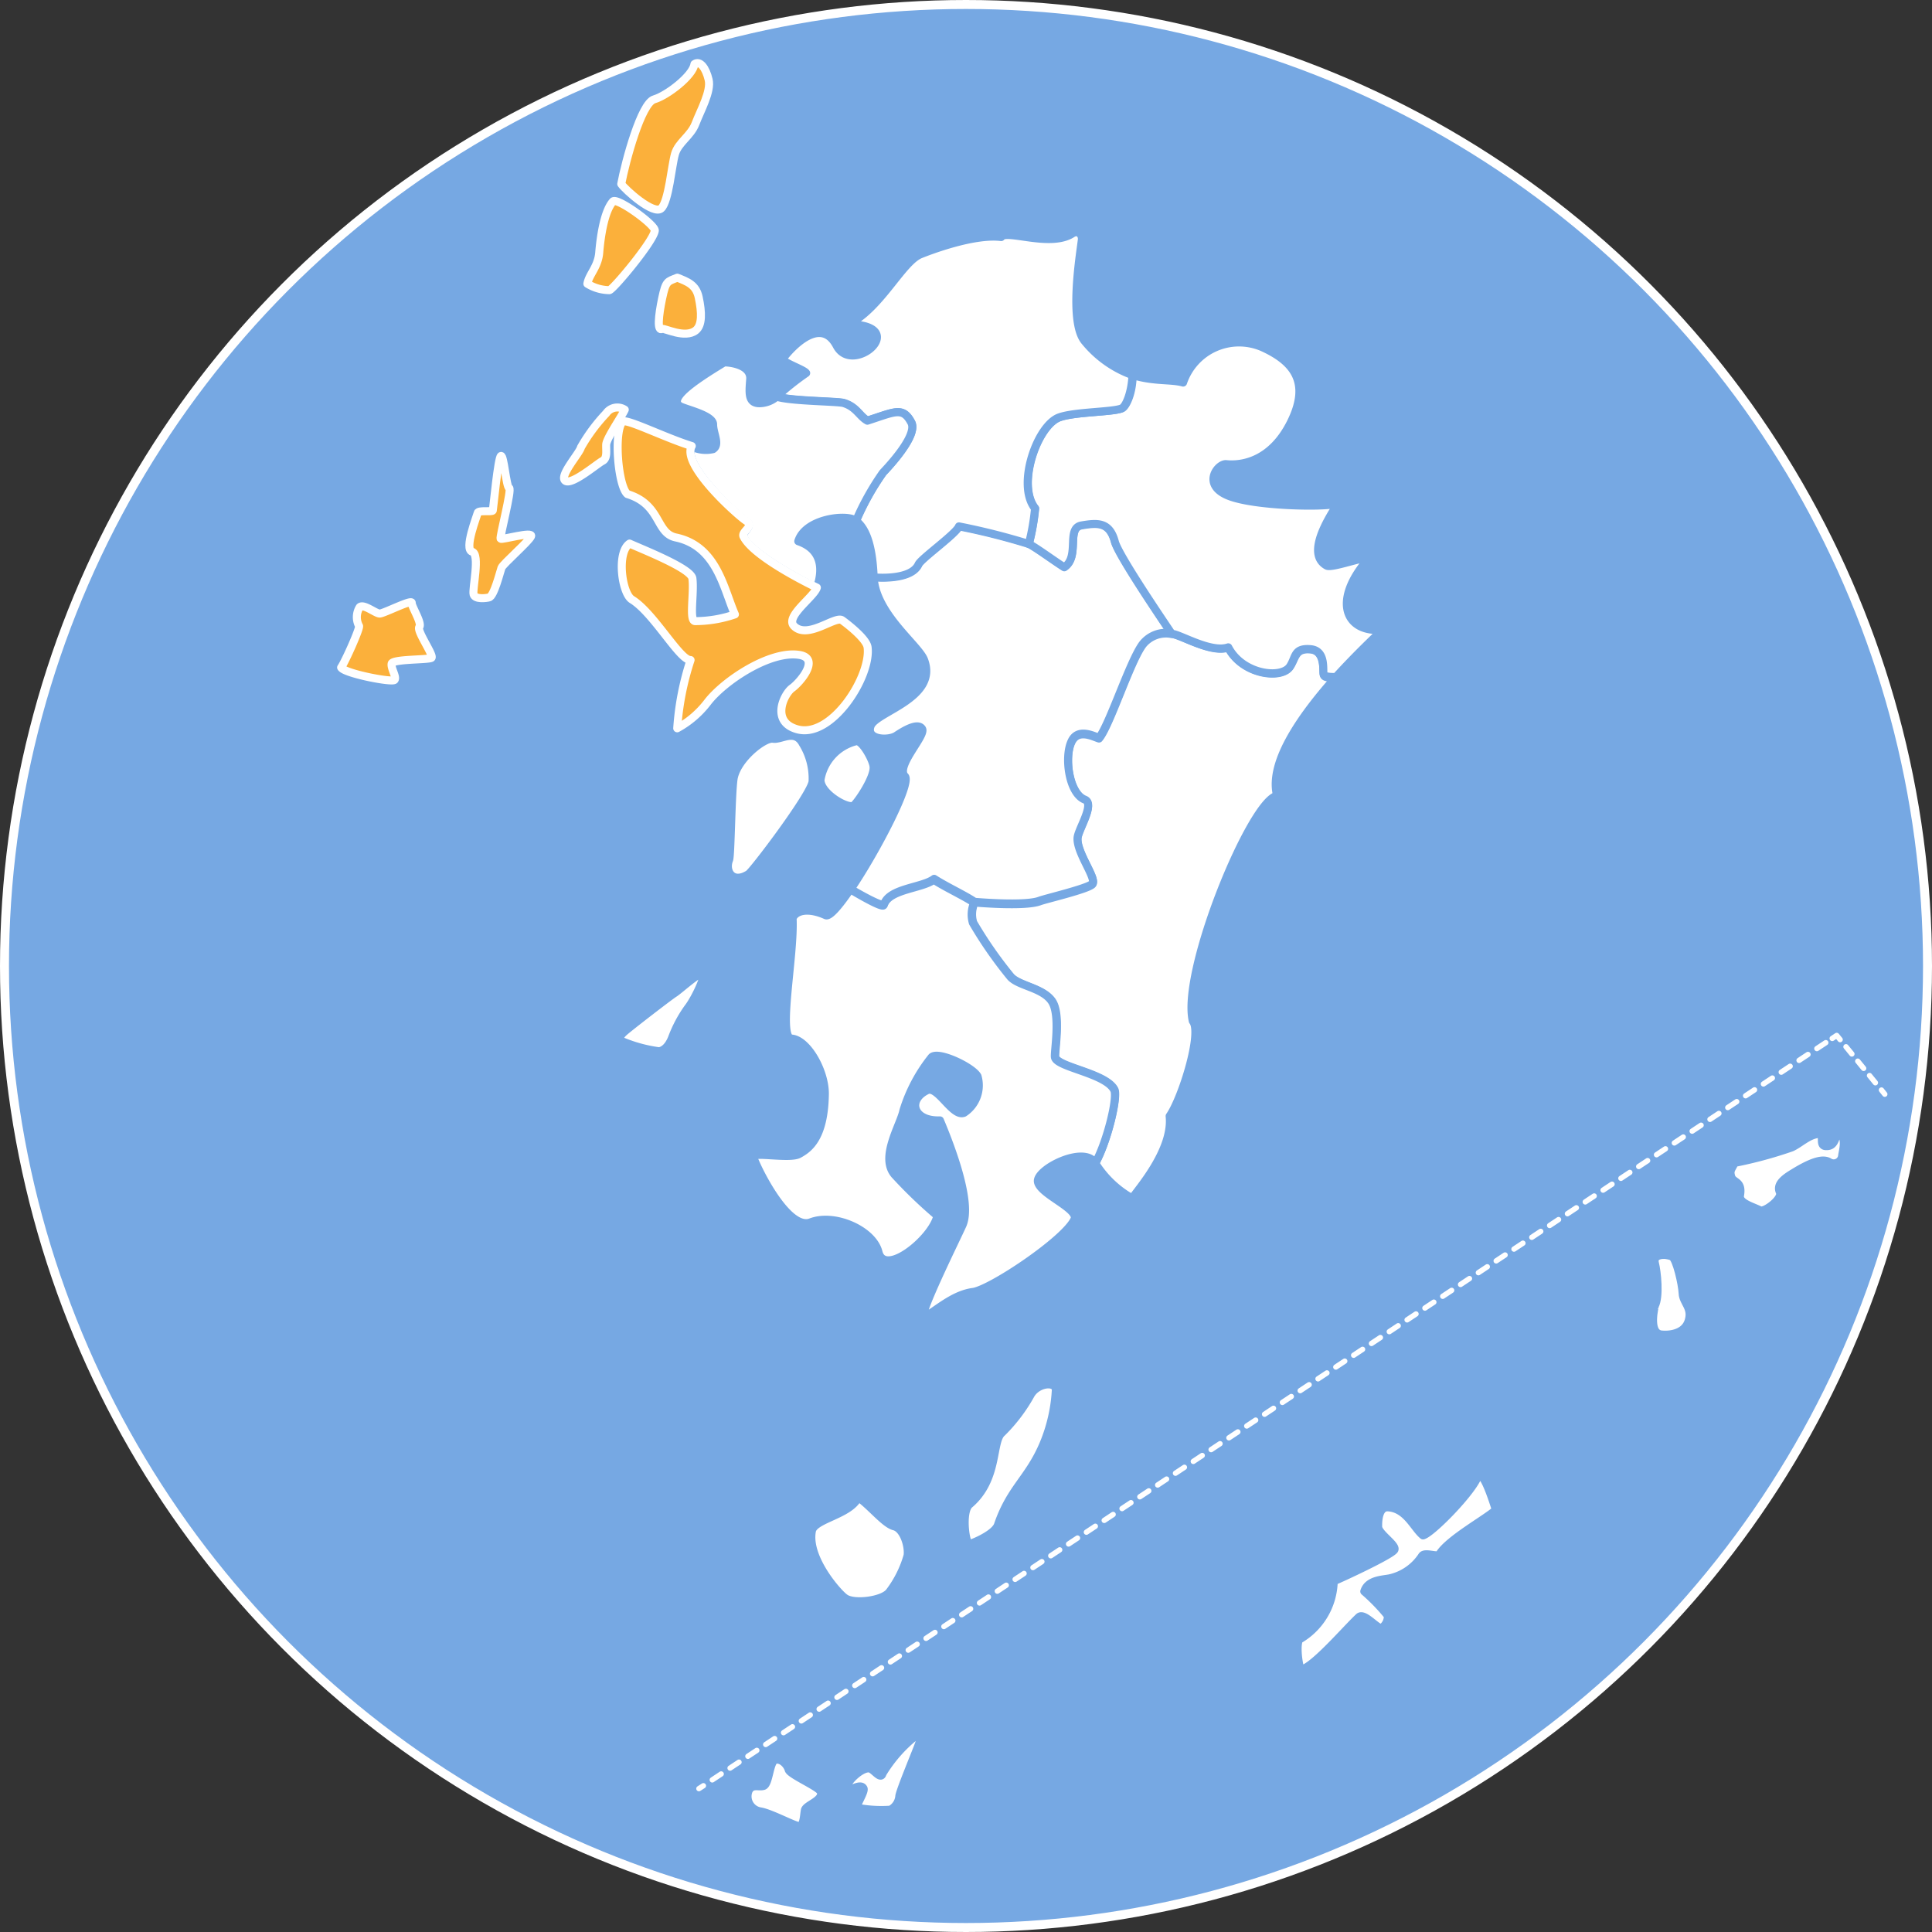 <svg xmlns="http://www.w3.org/2000/svg" viewBox="0 0 180.84 180.84"><rect x="0" y="0" width="180.84" height="180.84" fill="#333333" stroke="none"/><defs><style>.cls-1{fill:#76a8e3;stroke-width:0.84px;}.cls-1,.cls-3,.cls-4,.cls-5,.cls-6{stroke:#fff;}.cls-1,.cls-2,.cls-3,.cls-4,.cls-5,.cls-6{stroke-linecap:round;stroke-linejoin:round;}.cls-2{fill:#fff;stroke:#76a8e3;}.cls-2,.cls-3{stroke-width:0.75px;}.cls-3{fill:#fbb03b;}.cls-4,.cls-5,.cls-6{fill:none;stroke-width:0.5px;}.cls-5{stroke-dasharray:1 1;}.cls-6{stroke-dasharray:0.87 0.87;}</style></defs><g id="レイヤー_2" data-name="レイヤー 2"><g id="レイヤー_1-2" data-name="レイヤー 1"><circle class="cls-1" cx="90.42" cy="90.42" r="90"/><path class="cls-2" d="M85.67,162.51A13.38,13.38,0,0,0,82.61,166c-.16.63-.8-.37-1.2-.46-.71-.16-2.16,1.19-2.16,1.79s1.26-.54,1.58.07c.16.31-.82,1.74-.59,1.81a12.2,12.2,0,0,0,3.11.18,1.58,1.58,0,0,0,.83-1.29c.13-.71,1.77-4.59,1.88-5S86,162.56,85.67,162.51Z"/><path class="cls-2" d="M71.47,167.17c-.49.14-1.07-.22-1.4.46a1.42,1.42,0,0,0,1.1,1.92c.91.14,3.08,1.3,3.58,1.37s.49-1,.59-1.49,1.78-.91,1.48-1.72c-.16-.45-2.87-1.6-3-2.06s-.66-1.05-1.23-.93S72,167,71.47,167.17Z"/><path class="cls-2" d="M121.83,156.26c-.13.39-.59-2-.24-2.78a6.46,6.46,0,0,0,3.25-5.47c.74-.3,5.46-2.49,5.68-2.95s-1.6-1.56-1.52-2.2c0-.08-.08-1.82.9-1.77,1.76.09,2.44,1.94,3.3,2.63.84-.22,4.7-4.16,5.17-5.62.54-.42,1.47,2.72,1.65,3.23-1,.89-4.43,2.76-5.29,4.16-.18.29-1.38-.26-1.63.16a4.89,4.89,0,0,1-3,2.08c-.66.14-2.06.13-2.4,1.23a17.77,17.77,0,0,1,2.2,2.27,1.29,1.29,0,0,1-.56,1.14c-.35.2-1.66-1.49-2.15-1C126,152.48,123,156,121.83,156.26Z"/><path class="cls-2" d="M155.48,124.91c.63.08,2.17,0,2.57-1.25s-.51-1.7-.55-2.59-.58-3.26-1-3.45c-.65-.29-1.81-.23-1.6.6s.45,3.14,0,4C154.92,122.19,154.23,124.74,155.48,124.91Z"/><path class="cls-2" d="M170.28,106.14c.56,0-.13,1.21.72,1.14.63,0,.79-.58,1-1.36.94.44.48,1.77.42,2.32a.79.79,0,0,1-1.17.55c-.53-.35-1.48-.18-3.39,1-.85.51-1.6,1.07-1.26,1.81.28.59-1.44,1.91-1.87,1.68-.65-.34-2-.67-1.86-1.39.24-1.37-.65-1.17-.82-1.75s0-.64.32-1.29a39.08,39.08,0,0,0,5.32-1.44C168.48,107.06,169.32,106.18,170.28,106.14Z"/><path class="cls-2" d="M125.06,63.36c-3,3.37-6.36,7.9-5.52,11.12-2.41.43-9,16.41-7.89,21.1.91,1.1-1,7.21-2.17,8.89.35,3.24-3.08,7-3.5,7.7a9.64,9.64,0,0,1-3.46-3.29c1.13-2,2.14-6.24,1.8-6.89-.8-1.56-5.41-2.11-5.54-3.06-.07-.54.56-4-.3-5.23s-3.09-1.42-3.86-2.28a38.89,38.89,0,0,1-3.52-5.06,2.76,2.76,0,0,1,.12-1.88h0s4.71.42,6.1-.11c.55-.21,4.38-1.1,4.91-1.57s-1.47-2.91-1.37-4.31c.06-.81,1.64-3.2.67-3.58-1.47-.58-1.93-4-1.24-5.44.61-1.29,2-.52,2.58-.34,1-1.17,2.91-7.22,4.09-8.78a2.78,2.78,0,0,1,2.71-1c.79,0,3.65,1.83,5.3,1.27,1.33,2.56,5,3,5.78,1.78.56-.86.48-1.72,1.9-1.61s1.17,2,1.26,2.39S125.06,63.36,125.06,63.36Z"/><path class="cls-2" d="M102.52,108.88c-1-1.73-5.57.57-5.37,1.74s3.86,2.52,3.42,3.51c-.85,1.91-7.83,6.58-9.5,6.8-1.91.25-3.55,1.86-4.61,2.38-.56-.07,3.07-7.37,3.63-8.63.92-2.06-1-7.18-2.11-9.81-2.53.09-3.07-1.92-1.19-2.82,1-.46,2.38,2.55,3.45,2.11a3.07,3.07,0,0,0,1.26-3.42c-.47-.86-3.66-2.38-4.29-1.79a15.07,15.07,0,0,0-2.65,5c-.27,1.35-2.22,4.36-.82,6a44.12,44.12,0,0,0,4,3.85c-.46,2.14-4.93,5.76-5.51,3.4-.51-2.05-4.09-3.66-6.35-2.79s-5.31-5.67-5.37-6.14,3.42.23,4.27-.24,2.38-1.43,2.43-5.66c0-2.17-1.66-5.06-3.13-5.16-1.3-.08.29-7.83.11-11.26.3-.75,1.5-1,3.1-.28.35.16,1.24-.88,2.3-2.43,0,0,3,1.82,3.12,1.49.49-1.52,3.59-1.54,4.69-2.38,1.17.75,2.87,1.53,3.78,2.15,0,0,0,0,0,0a2.76,2.76,0,0,0-.12,1.88,38.89,38.89,0,0,0,3.52,5.06c.77.86,3,1,3.86,2.28s.23,4.69.3,5.23c.13.95,4.74,1.5,5.54,3.06C104.66,102.64,103.65,106.85,102.52,108.88Z"/><path class="cls-2" d="M65.79,91.09c-.33-.12-2.26,1.63-2.67,1.88s-4.39,3.32-4.75,3.67c-.53.5-.33.71-.1.84a13.6,13.6,0,0,0,3.42.92c.48-.07.92-.5,1.22-1.27a12,12,0,0,1,1.48-2.78C65.05,93.51,66.13,91.21,65.79,91.09Z"/><path class="cls-2" d="M93.8,134.09a15.66,15.66,0,0,0,2.7-3.58c.67-1.07,2.31-1.22,2.33-.42a15.22,15.22,0,0,1-1.13,5c-1.36,3.27-3.09,4.14-4.29,7.64-.29.87-2.32,1.71-2.67,1.79s-.79-3,0-3.7C93.51,138.47,92.8,134.89,93.8,134.09Z"/><path class="cls-2" d="M76,143.29c.23-1.12,3.58-1.5,4.34-3.14,1.19.85,2.48,2.5,3.36,2.72s1.38,1.86,1.25,2.74A10.25,10.25,0,0,1,83.26,149c-.6.83-3.33,1.18-4.16.58C78.47,149.16,75.5,145.82,76,143.29Z"/><path class="cls-2" d="M79.63,83.22c2.43-3.59,5.71-9.93,5.07-10.56-.92-.92,2-3.82,1.61-4.44s-1.67.15-2.41.64-2.9.4-2.4-.92,6.35-2.61,5-6.17C86,60.41,81.91,57.42,81.78,54c0,0,3.49.36,4.2-1.22.27-.59,3.53-2.87,3.78-3.55a63.26,63.26,0,0,1,6.54,1.65c.58.26,2.39,1.6,3.32,2.18,1.49-1,.14-3.67,1.62-3.92s2.61-.34,3.11,1.51c.35,1.32,5.07,8.23,5.32,8.63a2.78,2.78,0,0,0-2.71,1c-1.18,1.56-3.12,7.61-4.09,8.78-.53-.18-2-.95-2.58.34-.69,1.46-.23,4.86,1.24,5.44,1,.38-.61,2.77-.67,3.58-.1,1.4,1.86,3.86,1.37,4.31s-4.36,1.36-4.91,1.57c-1.39.53-6.1.11-6.1.11-.91-.62-2.61-1.4-3.78-2.15-1.1.84-4.2.86-4.69,2.38C82.62,85,79.63,83.22,79.63,83.22Z"/><path class="cls-2" d="M76.8,73c0,1.31,2.67,2.81,3.13,2.38s1.91-2.61,1.84-3.58c0-.58-1.1-2.63-1.67-2.41A4.46,4.46,0,0,0,76.8,73Z"/><path class="cls-2" d="M75.14,69.6c-.75-1.4-2-.32-2.79-.45S69,71,68.67,72.87c-.22,1.41-.26,7.19-.42,7.61-.41,1,.27,2.3,1.81,1.34.45-.28,5.94-7.54,6-8.69A6.23,6.23,0,0,0,75.14,69.6Z"/><path class="cls-2" d="M125.06,63.36s-1,.06-1.15-.21.29-2.27-1.26-2.39-1.34.75-1.9,1.61c-.79,1.22-4.45.78-5.78-1.78-1.65.56-4.51-1.23-5.3-1.27-.25-.4-5-7.31-5.32-8.63-.5-1.85-1.63-1.76-3.11-1.51s-.13,2.93-1.62,3.92c-.93-.58-2.74-1.92-3.32-2.18a20.77,20.77,0,0,0,.6-3.33c-1.77-2.19.21-7.81,2.28-8.53,1.46-.52,5-.48,5.84-.84.41-.18,1-1.51,1-3.11,2,.62,3.59.38,4.72.7a5.53,5.53,0,0,1,7.41-3.31c2.92,1.32,4.51,3.25,2.72,6.94s-4.56,4.17-6.13,4c-.82,0-2.29,2,.33,3s9.62,1.06,10.12.66-3.47,4.52-1,5.85c.53.29,4.38-1.21,3.8-.54-3.33,3.9-2,6.85,1.42,6.54C128.79,59.56,127,61.23,125.06,63.36Z"/><path class="cls-2" d="M96.3,50.92a63.26,63.26,0,0,0-6.54-1.65c-.25.68-3.51,3-3.78,3.55-.71,1.58-4.2,1.22-4.2,1.22-.15-3.9-1.15-4.88-1.65-5.29a24.66,24.66,0,0,1,2.52-4.52c.41-.44,3.3-3.46,2.66-4.69-.8-1.51-1.53-1-4.11-.18-.74-.4-1-1.29-2.23-1.65-.57-.17-5-.17-6.26-.6a25.88,25.88,0,0,1,2.75-2.19c-.2-.34-2.47-1.07-2.15-1.38-.16.16,3.25-4.47,5-1.19,1.51,2.89,7-1.9,1.11-2,3-1.49,5-5.83,6.73-6.54.81-.33,5-1.94,7.56-1.62.43-.75,4.62,1,6.66-.33.54-.35,1,.11.88.68-.14,1.22-1.24,7.7.33,9.45A10.2,10.2,0,0,0,106,35.11c-.06,1.6-.6,2.93-1,3.11-.8.36-4.38.32-5.84.84-2.07.72-4.05,6.34-2.28,8.53A20.77,20.77,0,0,1,96.3,50.92Z"/><path class="cls-2" d="M80.13,48.75c-.78-.66-4.74-.25-5.41,1.91,2.92,1,1.93,3.77,1.74,4.38,0,0-5.84-2.8-6.86-4.75-.26-.5,1-1,.24-1.48s-6.08-5.28-5.09-7a3,3,0,0,0,2,.23c.66-.44,0-1.45,0-2.32S64.1,38.3,63.62,38c-1-.69,1-2.16,4.17-4.08.66,0,2.53.27,2.43,1.58s-.22,2.32,1,2.24a2.52,2.52,0,0,0,1.48-.61c1.28.43,5.69.43,6.26.6,1.19.36,1.49,1.25,2.23,1.65,2.58-.83,3.31-1.33,4.11.18.64,1.23-2.25,4.25-2.66,4.69A24.66,24.66,0,0,0,80.13,48.75Z"/><path class="cls-3" d="M76.46,55c-.27.88-3,2.71-2.14,3.6,1.27,1.29,3.88-1,4.51-.54s2.28,1.76,2.38,2.53c.35,2.73-3.4,8.62-6.63,7.66-2.46-.72-1.19-3.3-.44-3.84s2.68-2.79.67-3.11c-2.71-.43-7,2.39-8.58,4.43a9,9,0,0,1-2.84,2.44,26,26,0,0,1,1.25-6.39c-1,.06-3.44-4.4-5.49-5.66-.94-.57-1.46-4.41-.22-5.24,1.36.61,5.76,2.34,5.88,3.26.18,1.4-.34,4,.26,4a11.55,11.55,0,0,0,3.72-.63c-1.06-2.42-1.69-6.39-5.52-7.2-1.93-.4-1.35-3.08-4.54-4.06-.89-.74-1.3-5.92-.45-6.78.32-.33,4,1.52,6.47,2.28-1,1.75,4.26,6.46,5.09,7s-.5,1-.24,1.48C70.62,52.24,76.46,55,76.46,55Z"/><path class="cls-3" d="M65.12,30.93c.62-.49.58-1.69.28-3.1-.25-1.19-1.08-1.47-2-1.84-.93.38-1.07.27-1.42,1.93s-.48,3.13,0,2.87C62.23,30.7,64.11,31.72,65.12,30.93Z"/><path class="cls-3" d="M58.48,38.35a1.27,1.27,0,0,0-1.74.34,16.43,16.43,0,0,0-2.36,3.18c-.13.56-2.07,2.68-1.47,3.13s3-1.61,3.48-1.85.33-.95.35-1.53S58.19,39,58.48,38.35Z"/><path class="cls-3" d="M46.94,53.15c.13-.36,2.55-2.45,2.77-2.95s-2.73.35-2.85.23,1.08-4.65.8-4.75-.5-3.13-.77-3-.72,4.93-.76,5.1-1.36-.06-1.42.23-1.3,3.4-.52,3.63,0,3.5.14,4,1.24.34,1.44.28C46.23,55.85,46.81,53.52,46.94,53.15Z"/><path class="cls-3" d="M31.93,62.48c.32.56,4.78,1.43,5,1.16s-.36-1.08-.27-1.52,3.43-.35,3.72-.54-1.41-2.53-1.13-2.89-.73-1.9-.71-2.26-2.62,1-3,1-1.5-.94-1.87-.6a1.77,1.77,0,0,0-.07,1.75C33.77,58.69,32.28,62,31.93,62.48Z"/><path class="cls-3" d="M58.15,17.22c.4-2.13,1.87-7.57,3.08-7.92S64.87,7.08,65,6c.53-.37,1.07.37,1.33,1.46s-.77,2.9-1.22,4.09-1.61,1.76-1.93,2.86-.58,4.41-1.28,5.09S58.51,17.75,58.15,17.22Z"/><path class="cls-3" d="M57.37,18.86c.38-.42,4,2.2,3.92,2.73-.12,1-3.9,5.52-4.25,5.57a4,4,0,0,1-2.06-.6c.16-.9,1-1.56,1.11-2.92S56.53,19.81,57.37,18.86Z"/><line class="cls-4" x1="65.42" y1="167.42" x2="65.84" y2="167.15"/><line class="cls-5" x1="66.67" y1="166.6" x2="171.09" y2="97.47"/><polyline class="cls-4" points="171.5 97.2 171.92 96.92 172.24 97.31"/><line class="cls-6" x1="172.79" y1="97.98" x2="175.83" y2="101.7"/><line class="cls-4" x1="176.11" y1="102.03" x2="176.42" y2="102.42"/></g></g></svg>